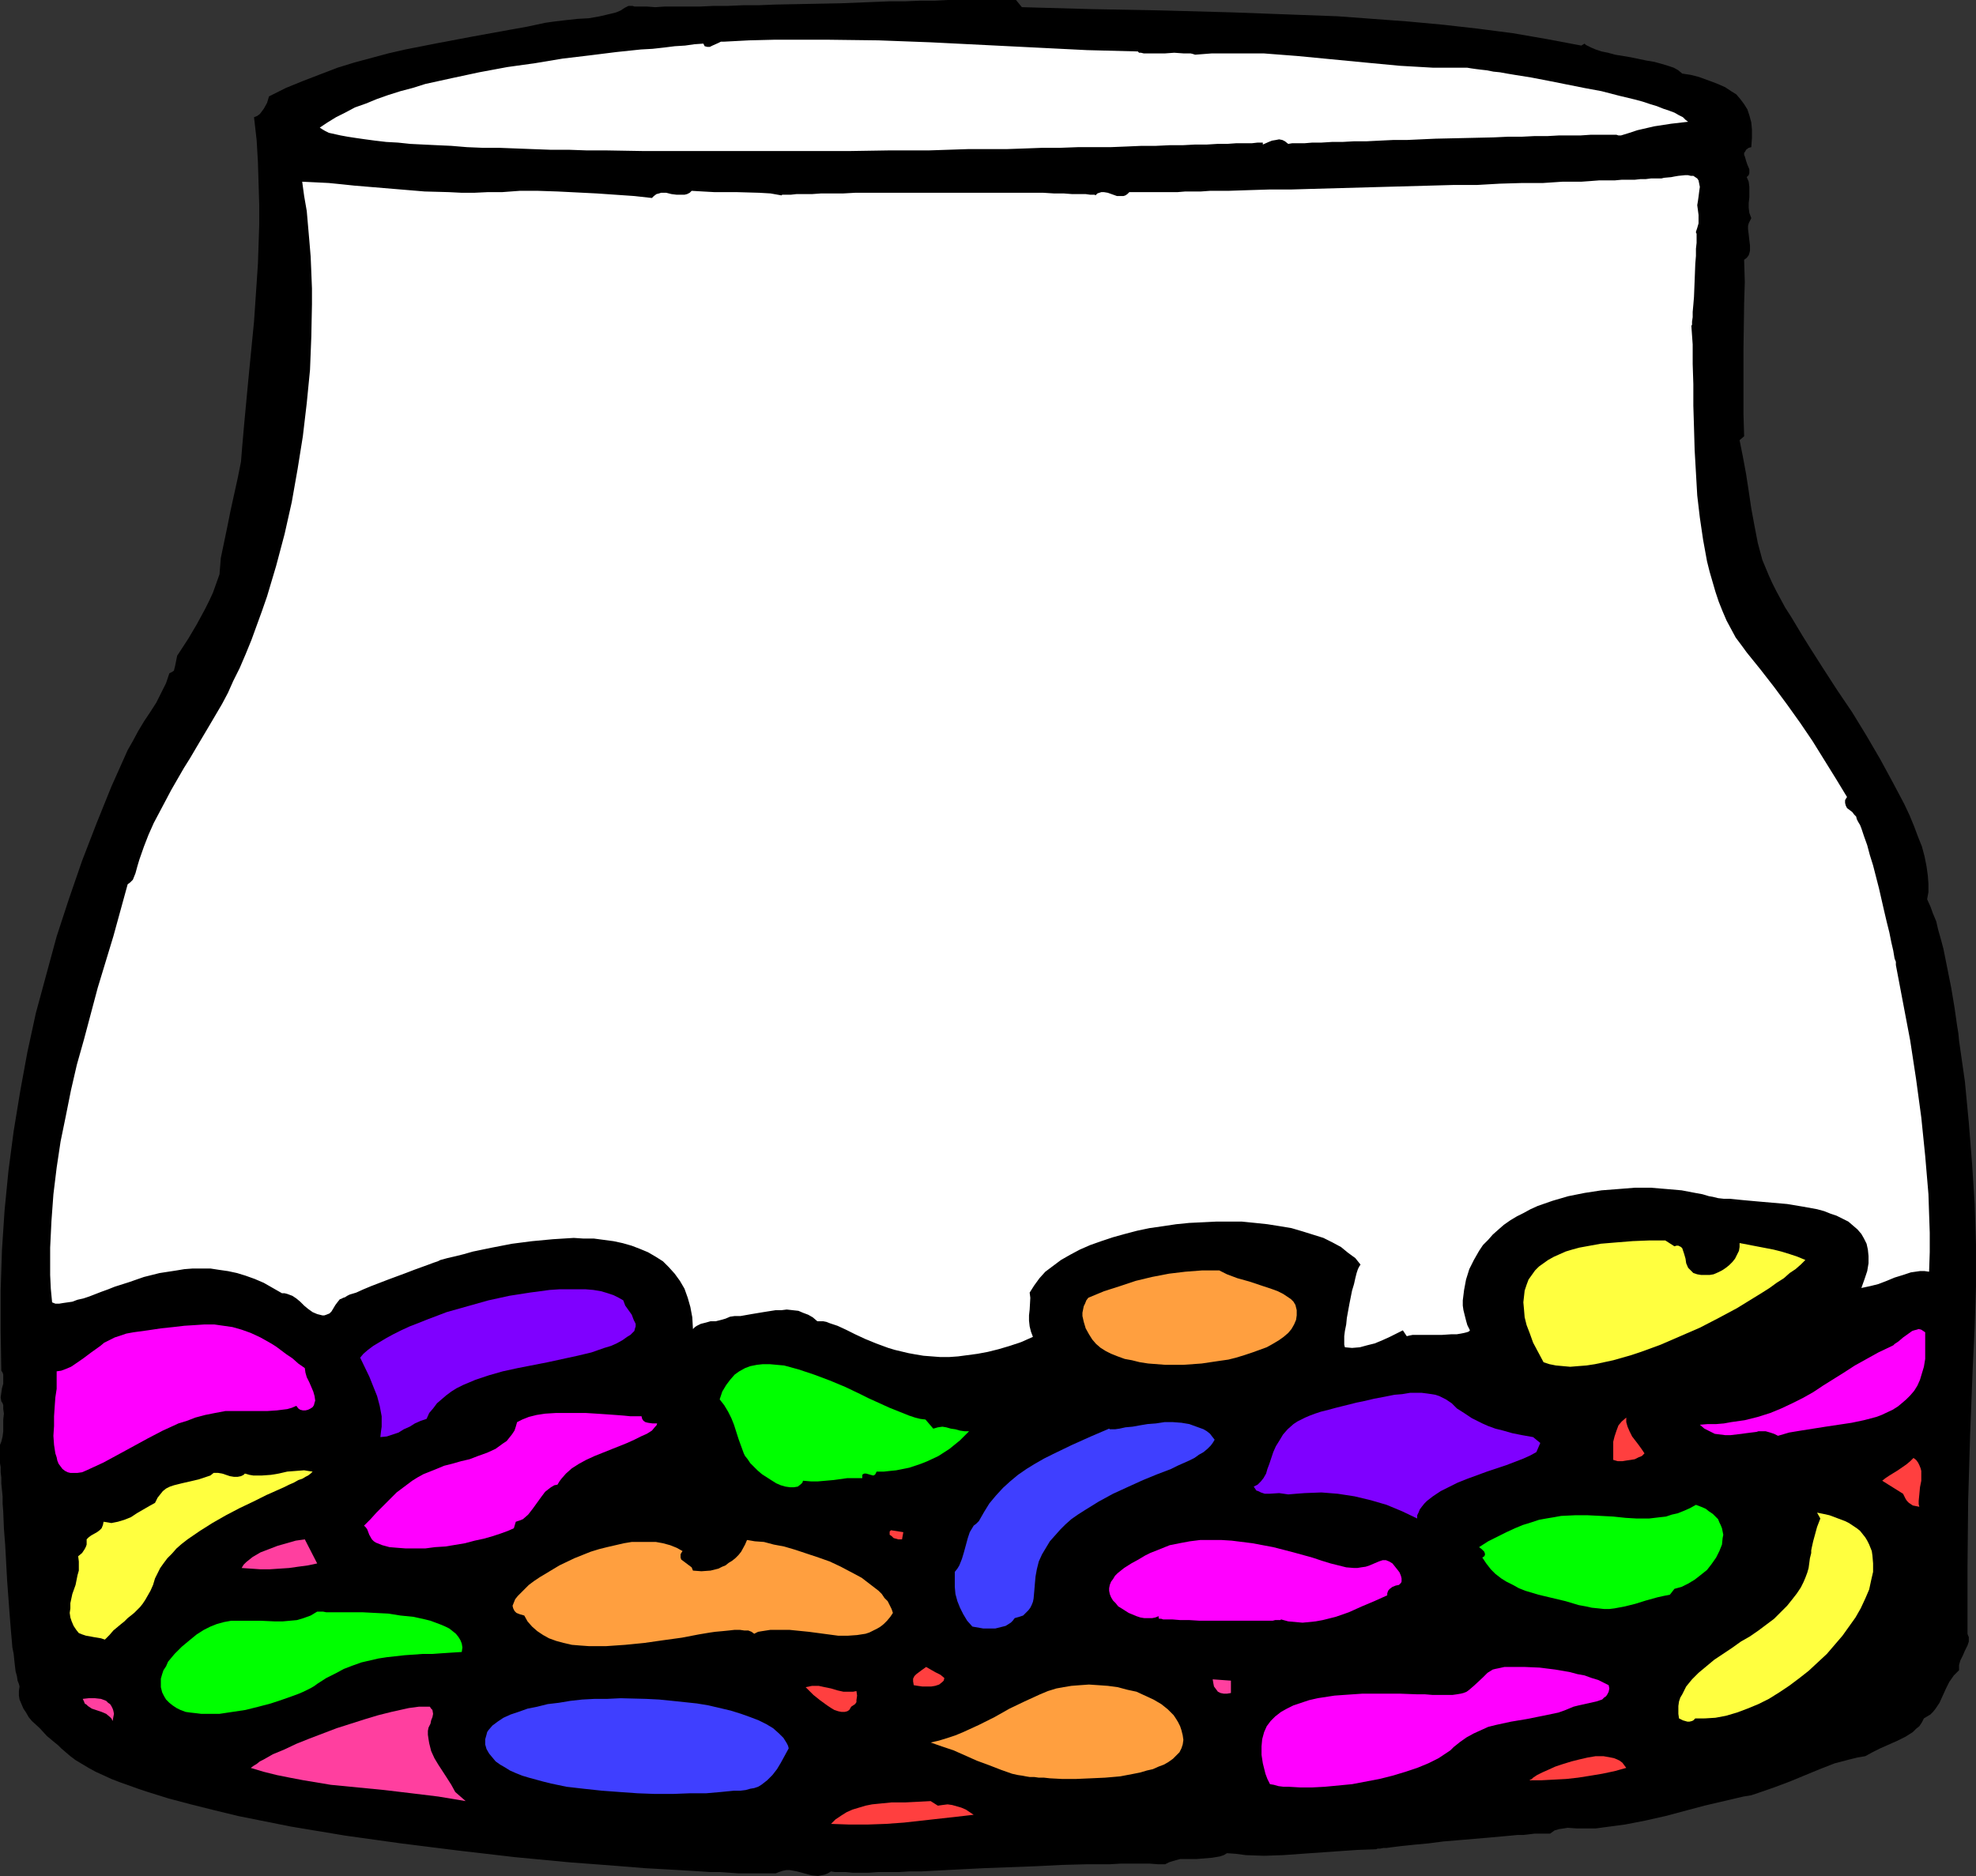 <?xml version="1.0" encoding="UTF-8" standalone="no"?>
<svg
   version="1.0"
   width="129.724mm"
   height="123.185mm"
   id="svg32"
   sodipodi:docname="Candy Jar 3.wmf"
   xmlns:inkscape="http://www.inkscape.org/namespaces/inkscape"
   xmlns:sodipodi="http://sodipodi.sourceforge.net/DTD/sodipodi-0.dtd"
   xmlns="http://www.w3.org/2000/svg"
   xmlns:svg="http://www.w3.org/2000/svg">
  <rect width="100%" height="100%" fill="#333333" stroke="none"/>
  <sodipodi:namedview
     id="namedview32"
     pagecolor="#ffffff"
     bordercolor="#000000"
     borderopacity="0.25"
     inkscape:showpageshadow="2"
     inkscape:pageopacity="0.0"
     inkscape:pagecheckerboard="0"
     inkscape:deskcolor="#d1d1d1"
     inkscape:document-units="mm" />
  <defs
     id="defs1">
    <pattern
       id="WMFhbasepattern"
       patternUnits="userSpaceOnUse"
       width="6"
       height="6"
       x="0"
       y="0" />
  </defs>
  <path
     style="fill:#000000;fill-opacity:1;fill-rule:evenodd;stroke:none"
     d="m 253.55,1.778 17.291,0.485 17.291,0.323 17.614,0.485 17.453,0.646 8.726,0.323 8.726,0.646 8.726,0.646 8.726,0.808 8.565,0.97 8.726,1.131 8.403,1.454 8.565,1.616 0.808,-0.485 0.323,0.323 0.323,0.162 0.97,0.485 1.131,0.485 1.454,0.485 1.616,0.323 1.778,0.485 3.878,0.646 3.878,0.808 1.939,0.323 1.778,0.485 1.616,0.485 1.454,0.485 1.131,0.646 0.97,0.808 2.101,0.323 1.939,0.485 1.778,0.646 1.778,0.646 1.616,0.646 1.454,0.646 1.454,0.97 1.293,0.808 0.97,1.131 0.97,1.293 0.808,1.293 0.485,1.454 0.485,1.778 0.162,1.778 v 2.101 l -0.162,2.262 -0.646,0.162 -0.646,0.485 -0.162,0.323 -0.323,0.485 v 0.485 l 0.162,0.323 0.323,1.131 0.162,0.485 0.162,0.485 0.485,1.131 v 0.485 0.485 l -0.162,0.485 -0.485,0.485 0.485,1.131 0.162,1.293 v 1.293 1.293 l -0.162,1.454 v 1.131 l 0.162,1.293 0.485,1.293 -0.323,0.646 -0.323,0.646 -0.162,0.646 v 0.808 l 0.162,1.293 0.162,1.454 0.162,1.293 v 1.293 l -0.162,0.646 -0.162,0.485 -0.485,0.646 -0.646,0.485 0.162,5.495 -0.162,5.333 -0.162,11.151 v 10.827 5.495 l 0.162,5.495 -1.131,0.97 0.808,4.04 0.808,4.363 0.646,4.202 0.646,4.363 0.808,4.363 0.808,4.202 1.131,4.202 0.808,1.939 0.808,1.939 0.808,1.778 0.97,1.939 1.131,2.101 1.131,2.101 1.454,2.262 1.454,2.424 1.454,2.424 1.616,2.586 3.394,5.333 3.555,5.495 3.717,5.495 3.555,5.818 3.394,5.818 3.07,5.656 1.454,2.747 1.454,2.747 1.293,2.747 1.131,2.747 0.97,2.586 0.97,2.424 0.646,2.424 0.485,2.424 0.323,2.262 0.162,2.101 v 2.101 l -0.323,1.778 0.808,1.778 0.646,1.778 0.808,1.939 0.485,2.101 0.646,2.262 0.646,2.424 0.97,4.848 0.97,4.848 0.808,4.848 0.323,2.262 0.323,2.262 0.323,1.939 0.162,1.778 1.454,10.181 0.97,10.181 0.808,10.181 0.646,10.019 0.323,10.181 v 10.181 l -0.323,10.181 -0.485,10.181 -0.323,8.403 -0.323,8.242 -0.485,16.322 -0.162,16.322 v 8.242 8.403 l 0.162,0.485 0.162,0.323 v 0.646 0.485 l -0.323,0.97 -0.646,1.293 -0.485,1.131 -0.646,1.293 -0.323,1.131 v 0.646 0.646 l -0.646,0.646 -0.646,0.646 -1.131,1.616 -0.808,1.616 -0.808,1.778 -0.808,1.778 -0.97,1.454 -0.646,0.808 -0.646,0.646 -0.808,0.485 -0.808,0.485 -0.485,0.97 -0.646,0.97 -0.808,0.646 -0.808,0.808 -1.778,1.131 -1.939,0.97 -4.363,1.939 -1.939,0.97 -1.778,0.97 -1.939,0.323 -1.939,0.485 -3.717,0.97 -3.717,1.454 -7.434,3.07 -3.878,1.454 -3.717,1.293 -1.939,0.646 -1.939,0.323 -4.848,1.131 -4.848,1.131 -9.696,2.586 -5.01,1.131 -5.01,0.97 -4.848,0.646 -2.424,0.323 h -2.424 -2.262 l -2.262,-0.162 -0.97,0.162 -1.131,0.162 -1.131,0.323 -1.131,0.808 h -0.97 -0.808 -0.97 -1.131 l -1.293,0.162 -1.454,0.162 h -1.454 l -1.616,0.162 -1.778,0.162 -3.555,0.323 -7.595,0.646 -3.878,0.323 -3.717,0.485 -3.555,0.323 -1.454,0.162 -1.616,0.162 -1.293,0.162 -1.293,0.162 -1.131,0.162 h -0.808 l -0.808,0.162 h -0.646 l -0.323,0.162 h -0.162 l -4.525,0.162 -4.686,0.323 -9.211,0.646 -4.525,0.323 -4.686,0.162 -4.525,-0.162 -2.424,-0.323 -2.262,-0.162 -0.808,0.485 -0.97,0.323 -1.939,0.323 -1.939,0.162 -1.939,0.162 h -1.939 -2.101 l -1.778,0.485 -0.97,0.323 -0.97,0.485 h -1.778 l -2.101,-0.162 h -7.11 l -2.747,0.162 h -2.747 -2.909 l -6.141,0.162 -6.464,0.323 -12.928,0.485 -6.464,0.323 -6.141,0.323 -3.07,0.162 h -2.909 l -2.586,0.162 h -2.747 -2.424 l -2.262,0.162 h -4.04 l -1.616,-0.162 h -1.454 -1.293 l -0.97,-0.162 -0.808,0.485 -0.808,0.323 -0.808,0.162 -0.808,0.162 -1.616,-0.162 -3.555,-0.97 -1.778,-0.323 h -0.97 l -0.808,0.162 -0.97,0.323 -0.808,0.323 h -3.232 -1.939 -1.939 -2.101 l -2.262,-0.162 -2.262,-0.162 h -2.424 l -2.424,-0.162 -2.586,-0.162 -5.494,-0.323 -5.818,-0.323 -5.979,-0.485 -6.302,-0.485 -6.464,-0.485 -6.787,-0.646 -6.787,-0.646 -6.949,-0.808 -6.949,-0.808 -14.221,-1.778 -6.949,-0.97 -6.949,-0.97 -6.787,-1.131 -6.787,-1.131 -6.464,-1.293 -6.464,-1.293 -5.979,-1.454 -5.818,-1.454 -5.494,-1.454 -5.171,-1.616 -2.424,-0.808 -2.262,-0.808 -2.262,-0.808 -2.101,-0.808 -2.101,-0.97 -1.778,-0.808 -1.778,-0.97 -1.616,-0.97 -1.616,-0.97 -1.293,-0.97 -1.131,-0.97 -1.131,-0.97 -0.808,-0.808 -0.808,-0.646 -1.939,-1.616 L 9.858,428.897 7.918,427.119 7.11,426.15 6.464,425.018 5.818,424.049 5.333,422.918 4.848,421.786 4.686,420.817 v -1.131 L 4.848,418.554 4.686,417.908 4.363,417.1 4.202,415.969 3.878,414.837 3.717,413.545 3.555,412.09 3.394,410.474 3.07,408.858 2.909,406.919 2.747,405.141 2.424,401.101 l -0.323,-4.363 -0.323,-4.363 -0.485,-8.888 -0.323,-4.202 -0.162,-4.04 -0.162,-2.101 v -1.778 l -0.162,-1.616 -0.162,-1.616 v -1.454 L 0.162,365.387 V 364.094 L 0,363.124 v -4.525 l 0.323,-0.808 0.323,-1.293 0.162,-1.293 v -1.454 -1.454 l 0.162,-1.454 -0.162,-1.131 v -0.97 l -0.162,-0.485 -0.323,-0.485 -0.162,-0.97 0.162,-1.131 0.162,-1.131 0.323,-1.131 v -1.131 -1.131 L 0.646,340.661 0.323,340.176 0.162,330.157 v -9.858 l 0.323,-10.019 0.646,-9.858 0.97,-9.858 1.293,-9.858 1.616,-9.858 1.778,-9.696 2.101,-9.696 2.586,-9.535 2.586,-9.535 3.07,-9.373 3.232,-9.373 3.555,-9.211 3.717,-9.211 4.04,-9.05 1.293,-2.262 1.293,-2.424 1.454,-2.424 1.616,-2.424 1.454,-2.262 1.293,-2.586 1.131,-2.262 0.808,-2.424 0.323,-0.162 0.323,-0.162 0.485,-0.323 0.162,-0.646 0.162,-0.646 0.162,-0.808 0.162,-0.808 0.162,-0.808 0.323,-0.485 2.424,-3.717 2.101,-3.555 2.101,-3.878 0.97,-1.939 0.97,-2.101 1.616,-4.525 0.323,-4.04 0.808,-3.878 0.808,-3.878 0.808,-4.04 1.778,-8.08 0.808,-4.04 0.323,-4.04 0.485,-5.495 0.485,-5.171 0.485,-5.171 0.485,-5.01 0.97,-9.858 0.646,-9.535 0.323,-4.848 0.162,-4.848 0.162,-4.848 v -5.01 l -0.162,-5.171 -0.162,-5.333 -0.323,-5.495 -0.646,-5.656 0.808,-0.323 0.646,-0.485 0.485,-0.646 0.485,-0.646 0.808,-1.454 0.485,-1.616 4.202,-2.101 4.363,-1.778 4.202,-1.616 4.202,-1.616 4.202,-1.293 4.202,-1.131 4.202,-1.131 4.202,-0.97 8.242,-1.616 8.565,-1.616 8.888,-1.616 4.525,-0.808 4.525,-0.97 1.131,-0.162 1.131,-0.162 2.747,-0.323 2.909,-0.323 2.909,-0.162 2.747,-0.485 2.747,-0.646 1.293,-0.323 1.131,-0.485 0.97,-0.646 0.97,-0.485 h 0.323 0.323 0.323 l 0.485,0.162 h 0.808 0.646 1.616 l 2.101,0.162 2.424,-0.162 h 2.586 2.909 3.232 l 3.394,-0.162 h 3.555 l 3.717,-0.162 h 3.878 l 3.878,-0.162 8.242,-0.162 8.242,-0.162 8.08,-0.323 4.04,-0.162 h 3.717 l 3.878,-0.162 h 3.555 L 235.289,0 h 3.232 3.07 9.05 0.808 0.646 z"
     id="path1" />
  <path
     style="fill:#ffffff;fill-opacity:1;fill-rule:evenodd;stroke:none"
     d="m 282.315,12.767 0.323,0.323 h 0.485 l 0.646,0.162 h 5.333 l 2.262,-0.162 2.262,0.162 h 0.97 0.808 l 0.646,0.162 0.485,0.162 4.202,-0.323 h 4.202 4.363 4.202 l 8.403,0.646 8.403,0.808 8.403,0.808 8.565,0.808 8.403,0.485 h 4.202 4.202 l 0.97,0.162 1.131,0.162 1.293,0.162 1.454,0.162 1.616,0.323 1.616,0.162 1.778,0.323 1.939,0.323 4.04,0.646 4.202,0.808 8.888,1.778 4.363,0.808 4.363,1.131 4.04,0.97 1.778,0.485 1.939,0.646 1.616,0.485 1.616,0.646 1.454,0.485 1.293,0.485 1.131,0.646 0.97,0.485 0.646,0.646 0.646,0.485 -4.202,0.485 -4.202,0.646 -4.202,0.97 -1.939,0.646 -2.101,0.646 h -0.162 -0.485 l -0.485,-0.162 h -6.464 l -2.424,0.162 h -2.586 -2.747 l -2.909,0.162 h -3.232 l -3.232,0.162 h -3.394 l -3.555,0.162 -7.11,0.162 -7.272,0.162 -7.11,0.323 h -3.394 l -3.394,0.162 -3.232,0.162 h -3.07 l -2.909,0.162 h -2.586 l -2.586,0.162 h -2.262 l -1.939,0.162 h -1.616 -1.454 l -0.97,0.162 -0.808,-0.646 -0.646,-0.323 -0.808,-0.162 -0.808,0.162 -0.97,0.162 -0.808,0.323 -1.454,0.646 v -0.485 h -1.293 l -1.454,0.162 h -1.778 -2.101 l -2.262,0.162 h -2.424 l -2.586,0.162 h -2.909 l -3.07,0.162 h -3.232 l -3.394,0.162 h -3.555 l -3.717,0.162 -4.04,0.162 h -3.878 -4.202 l -4.363,0.162 h -4.363 l -4.363,0.162 -4.686,0.162 h -9.534 l -9.696,0.323 h -9.858 l -10.181,0.162 h -20.362 -20.2 -9.858 l -9.534,-0.162 h -4.848 l -4.525,-0.162 h -4.525 l -4.363,-0.162 -4.202,-0.162 -4.202,-0.162 h -4.04 l -3.878,-0.162 -3.878,-0.323 -3.555,-0.162 -3.394,-0.162 -3.232,-0.162 -3.07,-0.323 -2.909,-0.162 -2.747,-0.323 -2.424,-0.323 -2.262,-0.323 -2.101,-0.323 -1.778,-0.323 -1.454,-0.323 -1.454,-0.323 -0.97,-0.485 -0.808,-0.485 -0.485,-0.323 1.939,-1.293 2.101,-1.293 2.262,-1.131 2.424,-1.293 2.747,-0.97 2.747,-1.131 2.747,-0.97 3.07,-0.97 3.07,-0.808 3.07,-0.97 6.626,-1.454 6.787,-1.454 6.949,-1.293 6.949,-0.97 6.787,-1.131 6.787,-0.808 6.464,-0.808 3.07,-0.323 3.07,-0.323 2.909,-0.162 2.909,-0.323 2.586,-0.323 2.586,-0.162 2.262,-0.323 2.262,-0.162 0.162,0.323 0.162,0.323 0.646,0.162 h 0.646 l 0.646,-0.323 1.454,-0.646 0.646,-0.323 h 0.808 l 6.141,-0.323 6.464,-0.162 h 6.302 6.464 l 12.928,0.162 12.928,0.485 25.856,1.293 12.928,0.646 z"
     id="path2" />
  <path
     style="fill:#ffffff;fill-opacity:1;fill-rule:evenodd;stroke:none"
     d="m 420.806,57.531 v 0.162 l 0.162,0.323 v 2.262 l -0.162,1.454 v 1.778 l -0.162,1.939 -0.162,4.202 -0.162,4.04 -0.162,1.939 -0.162,1.778 v 1.293 l -0.162,1.131 v 0.485 0.323 l -0.162,0.162 v 0.162 l 0.162,2.262 0.162,2.262 v 4.848 l 0.162,5.01 v 5.333 l 0.162,5.333 0.162,5.656 0.323,5.656 0.323,5.656 0.646,5.495 0.808,5.495 0.97,5.333 0.646,2.586 1.454,5.01 0.808,2.424 0.97,2.424 0.97,2.262 1.131,2.101 1.131,2.101 1.454,1.939 1.293,1.778 3.394,4.202 3.394,4.363 3.232,4.363 3.232,4.525 3.07,4.525 2.909,4.687 2.909,4.687 2.747,4.525 -0.323,0.485 -0.162,0.323 v 0.646 l 0.162,0.646 0.323,0.646 0.646,0.485 0.646,0.485 0.485,0.646 0.485,0.485 0.162,0.646 0.323,0.646 0.485,0.808 0.323,0.808 0.646,1.939 0.808,2.262 0.646,2.424 0.808,2.586 1.454,5.656 1.293,5.656 0.646,2.747 0.646,2.586 0.485,2.424 0.485,2.101 0.323,1.939 0.323,0.808 v 0.808 l 1.778,9.373 1.778,9.373 1.454,9.535 1.293,9.535 0.97,9.535 0.808,9.535 0.162,4.848 0.162,4.687 v 4.848 l -0.162,4.848 -1.131,-0.162 h -1.131 l -1.131,0.162 -1.131,0.162 -1.939,0.646 -2.101,0.646 -1.939,0.808 -2.101,0.808 -1.939,0.485 -2.262,0.485 0.808,-2.262 0.646,-1.939 0.323,-1.939 v -1.778 l -0.162,-1.616 -0.323,-1.454 -0.646,-1.293 -0.646,-1.131 -0.97,-1.131 -1.131,-0.97 -1.131,-0.97 -1.293,-0.646 -1.616,-0.808 -1.454,-0.485 -1.616,-0.646 -1.778,-0.485 -3.555,-0.646 -3.878,-0.646 -3.717,-0.323 -3.717,-0.323 -3.555,-0.323 -3.232,-0.323 h -1.454 l -1.454,-0.162 -1.293,-0.323 -0.97,-0.162 -1.616,-0.485 -1.778,-0.323 -3.394,-0.646 -3.717,-0.323 -3.878,-0.323 h -4.04 l -4.04,0.323 -4.202,0.323 -4.202,0.646 -4.04,0.808 -3.878,1.131 -3.717,1.293 -1.778,0.808 -1.778,0.97 -1.616,0.808 -1.616,0.97 -1.616,1.131 -1.293,1.131 -1.454,1.293 -1.131,1.293 -1.293,1.293 -0.97,1.454 -1.293,2.262 -1.131,2.262 -0.808,2.586 -0.485,2.586 -0.323,2.586 v 1.293 l 0.162,1.131 0.323,1.293 0.323,1.293 0.323,1.131 0.646,1.293 -0.323,0.323 -0.485,0.162 -0.646,0.162 -0.808,0.162 -0.97,0.162 h -1.293 l -2.424,0.162 h -2.586 -2.586 -1.131 -0.97 l -0.808,0.162 -0.646,0.162 -0.97,-1.454 -3.232,1.616 -1.778,0.808 -1.939,0.808 -1.939,0.485 -1.778,0.485 -1.939,0.162 -1.778,-0.162 -0.162,-0.646 v -0.808 -1.293 l 0.162,-1.293 0.323,-1.616 0.162,-1.616 0.646,-3.555 0.646,-3.232 0.485,-1.616 0.323,-1.454 0.323,-1.293 0.323,-0.97 0.323,-0.646 0.323,-0.485 -1.293,-1.616 -1.778,-1.293 -1.778,-1.454 -2.101,-1.131 -2.262,-1.131 -2.586,-0.808 -2.586,-0.808 -2.747,-0.808 -2.909,-0.485 -3.07,-0.485 -3.07,-0.323 -3.232,-0.323 h -3.232 -3.232 l -3.232,0.162 -3.394,0.162 -3.232,0.323 -3.232,0.485 -3.394,0.485 -3.07,0.646 -3.07,0.808 -2.909,0.808 -2.909,0.97 -2.747,0.97 -2.586,1.131 -2.424,1.293 -2.262,1.293 -1.939,1.454 -1.939,1.454 -1.454,1.616 -1.293,1.778 -1.131,1.778 0.162,1.293 -0.162,2.909 -0.162,1.454 v 1.293 l 0.162,1.454 0.323,1.293 0.485,1.293 -2.909,1.293 -2.909,0.97 -2.747,0.808 -2.586,0.646 -2.586,0.485 -2.424,0.323 -2.424,0.323 -2.262,0.162 h -2.101 l -2.101,-0.162 -2.101,-0.162 -1.939,-0.323 -1.778,-0.323 -3.394,-0.808 -1.616,-0.485 -3.07,-1.131 -2.747,-1.131 -2.424,-1.131 -2.262,-1.131 -2.101,-0.97 -1.939,-0.646 -0.808,-0.323 -0.808,-0.162 h -0.808 -0.646 l -1.131,-0.97 -1.131,-0.646 -1.293,-0.485 -1.131,-0.485 -1.454,-0.162 -1.454,-0.162 -1.293,0.162 h -1.454 l -3.07,0.485 -2.909,0.485 -2.747,0.485 h -1.454 l -1.131,0.162 -1.131,0.485 -1.131,0.323 -1.293,0.323 h -1.293 l -1.131,0.323 -1.293,0.323 -0.97,0.485 -0.485,0.323 -0.485,0.485 -0.162,-2.909 -0.485,-2.586 -0.646,-2.262 -0.808,-2.262 -1.131,-1.939 -1.293,-1.778 -1.454,-1.616 -1.454,-1.454 -1.778,-1.131 -1.939,-1.131 -1.939,-0.808 -2.101,-0.808 -2.262,-0.646 -2.262,-0.485 -2.424,-0.323 -2.424,-0.323 h -2.586 l -2.424,-0.162 -5.171,0.323 -5.171,0.485 -5.01,0.646 -5.01,0.97 -4.686,0.97 -2.262,0.646 -1.939,0.485 -2.101,0.485 -1.778,0.485 -0.323,0.162 -0.323,0.162 -0.485,0.162 -0.485,0.162 -1.293,0.485 -1.778,0.646 -1.778,0.646 -2.101,0.808 -4.363,1.616 -4.202,1.616 -1.939,0.808 -1.778,0.808 -1.616,0.485 -0.646,0.323 -0.485,0.323 -0.485,0.162 -0.323,0.162 -0.323,0.162 h -0.162 l -0.646,0.808 -0.485,0.646 -0.97,1.616 -0.485,0.485 -0.808,0.323 -0.485,0.162 H 79.992 l -0.646,-0.162 -0.646,-0.162 -1.131,-0.485 -1.131,-0.808 -0.97,-0.808 -0.97,-0.97 -0.97,-0.808 -0.97,-0.646 -1.293,-0.485 -0.646,-0.162 h -0.646 l -2.262,-1.293 -2.262,-1.293 -2.262,-0.97 -2.262,-0.808 -2.101,-0.646 -2.262,-0.485 -2.262,-0.323 -2.101,-0.323 h -2.101 -2.262 l -2.101,0.162 -1.939,0.323 -4.202,0.646 -3.878,0.97 -3.717,1.293 -3.555,1.131 -1.616,0.646 -1.778,0.646 -2.909,1.131 -1.454,0.485 -1.454,0.323 -1.293,0.485 -1.131,0.162 -1.131,0.162 -0.97,0.162 h -0.97 l -0.808,-0.323 -0.323,-3.394 -0.162,-3.394 v -6.787 l 0.323,-6.626 0.485,-6.626 0.808,-6.626 0.97,-6.464 1.293,-6.303 1.293,-6.464 1.454,-6.303 1.778,-6.303 3.394,-12.767 3.878,-12.767 3.555,-12.928 0.646,-0.485 0.646,-0.646 0.323,-0.808 0.323,-0.808 0.485,-1.778 0.485,-1.616 1.131,-3.232 1.131,-2.909 1.293,-2.909 1.454,-2.747 2.909,-5.495 3.07,-5.333 1.616,-2.586 1.616,-2.747 3.07,-5.171 3.232,-5.495 1.454,-2.747 1.293,-2.909 1.616,-3.232 1.454,-3.394 1.454,-3.555 1.293,-3.555 1.293,-3.555 1.293,-3.717 2.262,-7.595 2.101,-7.919 1.778,-7.919 1.454,-8.242 1.293,-8.08 0.97,-8.242 0.808,-8.242 0.323,-8.242 0.162,-8.08 v -3.878 l -0.162,-4.04 -0.162,-3.878 -0.323,-3.878 -0.323,-3.717 -0.323,-3.717 -0.646,-3.717 -0.485,-3.555 3.394,0.162 3.232,0.162 3.232,0.323 3.07,0.323 5.818,0.485 5.818,0.485 5.818,0.485 5.979,0.162 3.232,0.162 h 3.07 l 3.394,-0.162 h 3.555 l 4.363,-0.323 h 4.525 l 4.848,0.162 9.696,0.485 4.686,0.323 4.686,0.323 4.363,0.485 0.485,-0.485 0.646,-0.485 0.646,-0.162 0.485,-0.162 h 1.293 l 1.293,0.323 1.293,0.162 h 1.293 0.646 l 0.646,-0.162 0.646,-0.323 0.485,-0.485 2.747,0.162 2.909,0.162 h 5.494 l 5.656,0.162 2.747,0.162 2.747,0.485 0.162,-0.162 h 0.162 0.323 0.485 1.131 l 1.454,-0.162 h 1.778 2.101 l 2.262,-0.162 h 2.747 2.747 l 2.909,-0.162 h 3.232 3.232 6.949 14.059 6.949 6.464 2.909 2.909 l 2.586,0.162 h 2.424 l 2.101,0.162 h 1.778 1.616 l 1.131,0.162 h 0.485 0.323 0.323 l 0.162,0.162 0.485,-0.485 0.485,-0.162 0.485,-0.162 h 0.646 l 0.97,0.162 2.262,0.808 h 1.131 0.485 l 0.485,-0.162 0.485,-0.323 0.485,-0.485 h 0.323 0.162 8.242 1.616 1.616 l 1.939,-0.162 h 1.939 1.939 l 2.262,-0.162 h 4.525 l 4.848,-0.162 5.171,-0.162 h 5.333 l 5.494,-0.162 5.818,-0.162 11.635,-0.323 11.797,-0.323 5.818,-0.162 h 5.818 l 5.656,-0.323 5.494,-0.162 h 5.171 l 4.848,-0.323 h 4.686 l 2.262,-0.162 2.101,-0.162 h 1.939 1.939 l 1.778,-0.162 h 1.616 1.616 l 1.454,-0.162 h 1.293 l 1.293,-0.162 h 0.97 0.97 0.646 l 0.646,-0.162 1.778,-0.162 0.808,-0.162 0.97,-0.162 1.616,-0.162 h 0.808 l 0.646,0.162 h 0.646 l 0.485,0.323 0.485,0.323 0.323,0.485 0.162,0.808 0.162,0.808 -0.162,1.131 -0.162,1.293 -0.162,1.131 -0.162,0.97 0.323,2.424 v 1.131 0.97 l -0.323,1.131 z"
     id="path3" />
  <path
     style="fill:#ffff3f;fill-opacity:1;fill-rule:evenodd;stroke:none"
     d="m 415.473,309.31 0.485,-0.162 h 0.485 l 0.323,0.162 0.323,0.162 0.323,0.323 0.162,0.485 0.323,0.97 0.323,1.131 0.162,1.131 0.485,1.131 0.323,0.323 0.323,0.323 0.646,0.646 0.97,0.323 0.97,0.162 h 1.131 0.97 l 0.97,-0.162 1.131,-0.485 0.97,-0.485 0.97,-0.646 0.808,-0.646 0.808,-0.808 0.646,-0.808 0.485,-0.97 0.485,-0.97 0.162,-0.97 v -0.97 l 4.202,0.808 4.202,0.808 1.939,0.485 2.101,0.646 1.939,0.646 1.939,0.808 -1.131,1.131 -1.293,1.131 -1.454,0.97 -1.454,1.293 -1.778,1.131 -1.778,1.293 -1.778,1.131 -2.101,1.293 -4.202,2.586 -4.525,2.424 -4.686,2.424 -4.848,2.101 -4.848,2.101 -4.848,1.778 -2.424,0.808 -2.262,0.646 -2.262,0.646 -2.262,0.485 -2.262,0.485 -2.101,0.323 -2.101,0.162 -1.939,0.162 -1.778,-0.162 -1.778,-0.162 -1.616,-0.323 -1.454,-0.485 -1.293,-2.424 -1.293,-2.424 -0.808,-2.262 -0.808,-2.101 -0.485,-1.939 -0.162,-1.939 -0.162,-1.778 0.162,-1.454 0.162,-1.454 0.485,-1.454 0.485,-1.293 0.808,-1.131 0.808,-1.131 0.97,-0.97 1.131,-0.808 1.131,-0.808 1.454,-0.808 1.454,-0.646 1.454,-0.646 1.616,-0.485 1.778,-0.485 1.778,-0.323 3.555,-0.646 3.878,-0.323 4.04,-0.323 4.04,-0.162 h 4.04 z"
     id="path4" />
  <path
     style="fill:#ff9f3f;fill-opacity:1;fill-rule:evenodd;stroke:none"
     d="m 270.033,322.077 3.878,-1.616 4.04,-1.293 3.878,-1.293 4.04,-0.97 4.202,-0.808 4.04,-0.485 4.202,-0.323 h 4.202 l 0.97,0.485 0.97,0.485 1.293,0.485 1.293,0.485 2.909,0.808 1.454,0.485 1.454,0.485 2.909,0.97 1.293,0.485 1.293,0.646 0.97,0.646 0.97,0.646 0.646,0.646 0.485,0.808 0.323,1.293 v 1.293 l -0.162,1.131 -0.485,1.131 -0.646,1.131 -0.808,0.97 -1.131,0.97 -1.131,0.808 -1.616,0.97 -1.454,0.808 -1.778,0.646 -1.778,0.646 -1.939,0.646 -2.101,0.646 -1.939,0.485 -2.262,0.323 -4.363,0.646 -4.525,0.323 h -2.262 -2.262 l -2.101,-0.162 -2.101,-0.162 -2.101,-0.323 -1.939,-0.485 -1.778,-0.323 -1.778,-0.646 -1.616,-0.646 -1.293,-0.646 -1.293,-0.808 -1.131,-0.97 -0.97,-1.131 -0.808,-1.293 -0.808,-1.454 -0.485,-1.616 -0.323,-1.454 v -0.808 l 0.162,-0.808 0.162,-0.808 0.323,-0.646 0.323,-0.808 z"
     id="path5" />
  <path
     style="fill:#7f00ff;fill-opacity:1;fill-rule:evenodd;stroke:none"
     d="m 154.651,322.723 0.485,1.293 0.808,1.131 0.808,1.131 0.485,1.293 0.485,0.97 v 0.646 l -0.162,0.485 -0.162,0.646 -0.485,0.485 -0.485,0.485 -0.808,0.485 -1.131,0.808 -1.454,0.808 -1.454,0.646 -1.616,0.485 -3.232,1.131 -3.394,0.808 -3.717,0.808 -3.717,0.808 -7.434,1.454 -3.717,0.808 -3.394,0.97 -3.394,1.131 -3.07,1.293 -1.616,0.808 -1.293,0.808 -1.293,0.97 -1.131,0.97 -1.131,0.97 -0.97,1.293 -0.97,1.131 -0.646,1.454 -1.454,0.485 -1.454,0.646 -1.293,0.808 -1.454,0.646 -1.293,0.808 -1.454,0.485 -1.454,0.485 -1.616,0.162 0.162,-1.454 0.162,-1.131 v -1.293 -1.293 l -0.485,-2.586 -0.646,-2.424 -0.97,-2.424 -0.97,-2.424 -2.262,-4.687 0.808,-0.97 1.131,-0.97 1.293,-0.97 1.616,-0.97 1.616,-0.97 1.778,-0.97 1.939,-0.97 2.101,-0.97 2.101,-0.808 2.424,-0.97 4.686,-1.778 5.171,-1.454 5.171,-1.454 5.171,-1.131 5.171,-0.808 2.424,-0.323 2.424,-0.323 2.424,-0.162 h 2.262 2.262 1.939 l 1.939,0.162 1.939,0.323 1.616,0.485 1.454,0.485 1.293,0.646 z"
     id="path6" />
  <path
     style="fill:#ff00ff;fill-opacity:1;fill-rule:evenodd;stroke:none"
     d="m 75.629,339.53 0.162,1.131 0.323,1.131 0.646,1.293 0.485,1.131 0.485,1.131 0.323,1.131 0.162,1.131 -0.162,0.485 -0.162,0.646 -0.323,0.485 -0.485,0.323 -0.646,0.323 -0.646,0.162 h -0.646 l -0.646,-0.162 -0.485,-0.323 -0.485,-0.646 -1.131,0.485 -1.131,0.323 -2.586,0.323 -2.424,0.162 h -2.586 -2.586 -2.586 -2.586 l -2.586,0.485 -2.424,0.485 -2.424,0.646 -2.101,0.808 -2.101,0.646 -2.101,0.97 -1.778,0.808 -3.717,1.939 -3.555,1.939 -3.555,1.939 -3.878,2.101 -2.101,0.97 -2.101,0.97 -1.131,0.485 -1.131,0.162 h -0.97 -0.808 l -0.646,-0.162 -0.646,-0.323 -0.646,-0.485 -0.485,-0.646 -0.485,-0.646 -0.323,-0.808 -0.162,-0.808 -0.323,-0.97 -0.323,-2.101 -0.162,-2.262 0.162,-2.424 v -2.424 l 0.162,-2.424 0.162,-2.262 0.323,-2.101 v -1.778 -1.454 -0.485 -0.646 l 1.131,-0.162 1.293,-0.485 1.131,-0.485 0.97,-0.646 2.101,-1.454 1.939,-1.454 2.262,-1.616 0.97,-0.808 1.293,-0.646 1.293,-0.646 1.454,-0.485 1.454,-0.485 1.778,-0.323 3.555,-0.485 3.232,-0.485 3.07,-0.323 2.747,-0.323 2.586,-0.162 2.424,-0.162 h 2.424 l 2.262,0.323 2.262,0.323 2.262,0.646 2.262,0.808 2.424,1.131 2.586,1.454 1.293,0.808 1.293,0.97 1.293,0.97 1.454,0.97 1.454,1.293 z"
     id="path7" />
  <path
     style="fill:#ff00ff;fill-opacity:1;fill-rule:evenodd;stroke:none"
     d="m 441.168,356.337 -0.97,-0.485 -0.97,-0.323 -1.131,-0.323 h -1.131 -0.646 l -0.485,0.162 -1.293,0.162 -1.293,0.162 -1.131,0.162 -2.747,0.323 h -1.293 l -1.293,-0.162 -1.293,-0.162 -1.293,-0.646 -1.293,-0.646 -1.131,-0.97 1.939,-0.162 h 2.101 l 1.939,-0.162 1.778,-0.323 3.394,-0.485 3.232,-0.808 3.07,-0.97 2.747,-1.131 2.747,-1.293 2.586,-1.293 2.586,-1.454 2.424,-1.616 2.586,-1.616 2.586,-1.616 2.747,-1.778 2.909,-1.616 2.909,-1.616 3.394,-1.616 0.323,-0.162 0.323,-0.323 0.97,-0.646 1.131,-0.97 1.131,-0.808 1.131,-0.808 0.485,-0.162 0.646,-0.162 0.485,-0.162 0.646,0.162 0.485,0.323 0.485,0.323 v 2.424 2.262 1.939 l -0.323,1.939 -0.485,1.616 -0.485,1.616 -0.646,1.454 -0.808,1.293 -0.97,1.131 -0.97,0.97 -1.131,0.97 -0.97,0.808 -1.293,0.808 -2.747,1.293 -1.293,0.485 -3.07,0.808 -3.07,0.646 -6.464,0.97 -3.07,0.485 -3.07,0.485 -2.909,0.485 z"
     id="path8" />
  <path
     style="fill:#00ff00;fill-opacity:1;fill-rule:evenodd;stroke:none"
     d="m 229.633,352.297 1.939,2.262 1.131,-0.323 1.131,-0.162 0.97,0.162 1.131,0.323 1.131,0.162 1.131,0.323 1.131,0.162 h 1.131 l -2.262,2.262 -2.586,2.101 -2.747,1.778 -2.747,1.293 -1.616,0.646 -1.454,0.485 -1.454,0.485 -1.616,0.323 -1.616,0.323 -1.616,0.162 -1.454,0.162 h -1.778 l -0.162,0.323 -0.162,0.323 -0.162,0.162 -0.323,0.162 -0.646,-0.162 -1.131,-0.323 h -0.485 l -0.323,0.162 -0.162,0.162 v 0.323 0.485 h -1.939 -1.778 l -3.555,0.485 -3.717,0.323 h -1.778 l -1.939,-0.162 -0.162,0.485 -0.323,0.323 -0.808,0.646 -0.97,0.162 h -0.97 l -1.131,-0.162 -1.131,-0.323 -1.131,-0.485 -1.293,-0.808 -2.262,-1.454 -1.131,-0.97 -0.97,-0.97 -0.808,-0.808 -0.646,-0.97 -0.646,-0.808 -0.323,-0.646 -1.293,-3.555 -1.131,-3.555 -0.646,-1.616 -0.808,-1.616 -0.97,-1.616 -1.131,-1.454 0.646,-1.939 0.97,-1.616 0.97,-1.293 1.131,-1.293 1.131,-0.808 1.454,-0.808 1.293,-0.485 1.616,-0.323 1.454,-0.162 h 1.778 l 1.778,0.162 1.778,0.162 1.778,0.485 1.778,0.485 3.878,1.293 3.878,1.454 3.878,1.616 3.717,1.778 1.939,0.97 1.778,0.808 3.555,1.616 1.616,0.646 1.616,0.646 1.616,0.646 1.454,0.485 1.293,0.323 z"
     id="path9" />
  <path
     style="fill:#7f00ff;fill-opacity:1;fill-rule:evenodd;stroke:none"
     d="m 380.406,356.66 1.778,1.454 -0.97,2.262 -1.454,0.808 -1.778,0.808 -2.101,0.808 -2.101,0.808 -2.424,0.808 -2.424,0.808 -4.848,1.778 -2.424,0.97 -2.262,1.131 -1.939,0.97 -1.939,1.293 -1.454,1.131 -0.646,0.646 -0.646,0.808 -0.485,0.646 -0.323,0.808 -0.323,0.646 v 0.808 l -3.717,-1.778 -3.878,-1.616 -3.878,-1.131 -4.04,-0.97 -4.202,-0.646 -4.04,-0.323 -4.202,0.162 -2.101,0.162 -1.939,0.162 -1.131,-0.162 -1.131,-0.162 -2.424,0.162 h -1.131 l -0.97,-0.323 -0.646,-0.323 -0.485,-0.162 -0.323,-0.485 -0.323,-0.485 0.97,-0.485 0.808,-0.808 0.646,-0.808 0.646,-1.131 0.323,-1.131 0.485,-1.293 0.485,-1.454 0.485,-1.454 0.646,-1.454 0.808,-1.293 0.97,-1.616 1.131,-1.293 1.454,-1.293 0.97,-0.646 0.97,-0.485 0.97,-0.485 1.131,-0.485 1.293,-0.485 1.454,-0.485 1.939,-0.485 1.778,-0.485 1.939,-0.485 3.232,-0.808 1.616,-0.323 2.747,-0.646 2.586,-0.485 2.424,-0.485 1.939,-0.162 1.939,-0.323 h 1.454 1.454 l 1.293,0.162 1.131,0.162 0.97,0.162 0.97,0.323 1.616,0.808 1.454,0.97 1.293,1.293 1.778,1.131 0.97,0.646 0.97,0.646 1.293,0.646 1.293,0.646 1.454,0.646 1.778,0.646 1.939,0.485 2.262,0.646 2.424,0.485 z"
     id="path10" />
  <path
     style="fill:#ff00ff;fill-opacity:1;fill-rule:evenodd;stroke:none"
     d="m 159.176,351.489 0.162,0.646 0.323,0.485 0.485,0.323 0.646,0.162 1.131,0.162 h 1.131 l -0.162,0.485 -0.323,0.323 -0.808,0.97 -1.293,0.808 -1.454,0.646 -1.616,0.808 -1.778,0.808 -4.04,1.616 -4.04,1.616 -2.101,0.97 -1.778,0.97 -1.778,1.131 -1.454,1.293 -1.131,1.293 -0.485,0.646 -0.485,0.808 -0.808,0.162 -0.808,0.485 -0.646,0.485 -0.808,0.646 -0.97,1.293 -2.101,2.909 -1.131,1.454 -1.293,1.131 -0.808,0.323 -0.97,0.323 -0.485,1.616 -1.454,0.646 -1.778,0.646 -1.939,0.646 -2.262,0.646 -2.262,0.485 -2.424,0.646 -4.848,0.808 -2.586,0.162 -2.424,0.323 h -2.424 -2.424 l -2.101,-0.162 -1.939,-0.162 -1.778,-0.485 -1.616,-0.646 -0.485,-0.323 -0.485,-0.485 -0.646,-1.131 -0.485,-1.293 -0.323,-0.485 -0.485,-0.485 1.616,-1.616 1.454,-1.616 0.646,-0.646 0.646,-0.646 1.293,-1.293 1.293,-1.293 1.131,-1.131 2.586,-1.939 1.293,-0.97 1.293,-0.808 1.454,-0.808 1.616,-0.646 1.616,-0.646 1.939,-0.808 1.939,-0.485 2.262,-0.646 2.101,-0.485 2.101,-0.808 2.262,-0.808 2.101,-0.97 1.778,-1.293 0.97,-0.646 0.646,-0.808 0.646,-0.808 0.646,-0.97 0.323,-0.97 0.323,-1.131 0.646,-0.323 0.646,-0.323 0.808,-0.323 0.808,-0.323 1.939,-0.485 2.101,-0.323 2.586,-0.162 h 2.424 5.171 l 2.586,0.162 2.424,0.162 2.262,0.162 2.101,0.162 1.616,0.162 h 0.808 0.646 0.485 z"
     id="path11" />
  <path
     style="fill:#ff3f3f;fill-opacity:1;fill-rule:evenodd;stroke:none"
     d="m 408.04,360.7 -0.646,0.646 -0.808,0.323 -0.97,0.485 -0.97,0.162 -1.131,0.162 -0.97,0.162 h -1.131 l -1.131,-0.323 v -3.07 -1.454 l 0.323,-1.293 0.485,-1.454 0.485,-1.293 0.808,-0.97 1.131,-0.97 v 1.131 l 0.323,1.131 0.485,1.131 0.646,1.293 1.616,2.101 0.808,1.131 z"
     id="path12" />
  <path
     style="fill:#3f3fff;fill-opacity:1;fill-rule:evenodd;stroke:none"
     d="m 301.384,357.306 -0.485,0.808 -0.485,0.646 -0.808,0.808 -0.97,0.808 -1.131,0.646 -1.131,0.808 -1.293,0.646 -1.454,0.646 -1.454,0.646 -1.616,0.808 -3.394,1.293 -3.555,1.454 -3.555,1.616 -3.878,1.778 -3.555,1.939 -3.394,2.101 -1.778,1.131 -1.616,1.131 -1.454,1.293 -1.293,1.293 -1.293,1.454 -1.293,1.454 -0.97,1.616 -0.97,1.616 -0.808,1.778 -0.485,1.939 -0.323,1.778 -0.162,1.778 -0.162,1.939 -0.162,1.778 -0.162,0.808 -0.323,0.808 -0.323,0.646 -0.485,0.646 -0.646,0.646 -0.646,0.646 -0.97,0.323 -1.131,0.323 -0.485,0.646 -0.485,0.485 -1.293,0.808 -1.293,0.323 -1.293,0.323 h -1.454 -1.454 l -2.747,-0.485 -1.293,-1.454 -0.97,-1.616 -0.808,-1.616 -0.646,-1.616 -0.485,-1.778 -0.162,-1.778 v -1.939 -1.778 l 0.646,-0.808 0.485,-0.808 0.646,-1.616 0.485,-1.616 0.485,-1.778 0.485,-1.778 0.485,-1.454 0.485,-0.808 0.485,-0.808 0.646,-0.485 0.646,-0.646 1.293,-2.262 1.293,-2.101 1.616,-1.939 1.778,-1.939 1.778,-1.616 1.939,-1.616 2.101,-1.454 2.101,-1.293 2.262,-1.293 2.262,-1.131 4.686,-2.262 4.686,-2.101 4.525,-1.939 0.162,0.162 h 0.323 0.485 0.485 l 1.131,-0.162 1.454,-0.323 1.778,-0.162 1.778,-0.323 1.939,-0.323 2.101,-0.162 2.101,-0.323 h 2.101 l 2.101,0.162 1.939,0.323 1.778,0.646 1.778,0.646 0.808,0.485 0.808,0.646 0.485,0.646 z"
     id="path13" />
  <path
     style="fill:#ff3f3f;fill-opacity:1;fill-rule:evenodd;stroke:none"
     d="m 476.235,373.952 -0.808,-0.162 -0.808,-0.162 -0.485,-0.323 -0.485,-0.323 -0.485,-0.485 -0.323,-0.485 -0.323,-0.646 -0.323,-0.646 -5.171,-3.232 0.808,-0.646 0.97,-0.646 2.101,-1.293 2.101,-1.454 0.97,-0.808 0.808,-0.808 0.646,0.485 0.485,0.646 0.323,0.646 0.323,0.808 0.162,0.646 v 0.808 1.616 l -0.323,1.616 -0.162,1.778 -0.162,1.616 v 0.808 z"
     id="path14" />
  <path
     style="fill:#ffff3f;fill-opacity:1;fill-rule:evenodd;stroke:none"
     d="m 77.568,365.225 -0.162,0.162 -0.323,0.323 -0.646,0.485 -0.646,0.323 -0.808,0.485 -0.97,0.323 -1.131,0.646 -1.131,0.485 -1.293,0.646 -1.454,0.646 -2.909,1.293 -3.232,1.616 -3.394,1.616 -3.394,1.778 -3.394,1.939 -3.07,1.939 -3.07,2.101 -1.454,1.131 -1.293,1.131 -1.131,1.293 -1.131,1.131 -0.97,1.293 -0.808,1.131 -0.646,1.293 -0.646,1.293 -0.485,1.616 -0.646,1.454 -0.646,1.131 -0.646,1.131 -0.646,0.97 -0.646,0.808 -1.454,1.454 -1.616,1.293 -0.808,0.808 -0.808,0.646 -0.97,0.808 -0.97,0.808 -0.97,1.131 -1.131,1.131 -0.97,-0.323 -0.97,-0.162 -0.97,-0.162 -0.808,-0.162 -0.97,-0.162 -0.97,-0.323 -0.808,-0.323 -0.646,-0.808 -0.646,-0.97 -0.485,-1.131 -0.323,-0.97 -0.162,-1.131 0.162,-1.131 v -1.293 l 0.485,-2.262 0.808,-2.262 0.485,-2.424 0.323,-1.131 v -1.293 -0.97 l -0.162,-1.293 0.97,-0.808 0.646,-0.97 0.323,-0.646 0.162,-0.485 v -0.646 -0.646 l 0.485,-0.485 0.646,-0.485 1.454,-0.808 0.646,-0.485 0.485,-0.485 0.323,-0.808 0.162,-0.808 0.97,0.162 0.97,0.162 0.808,-0.162 0.808,-0.162 1.616,-0.485 1.616,-0.646 1.454,-0.97 3.07,-1.778 1.454,-0.808 0.646,-1.293 0.646,-0.808 0.646,-0.808 0.808,-0.646 0.97,-0.485 0.97,-0.323 1.939,-0.485 4.202,-0.97 1.939,-0.646 0.97,-0.323 0.808,-0.646 h 1.131 l 0.97,0.162 0.97,0.323 0.97,0.323 0.97,0.162 h 0.97 l 0.808,-0.162 0.646,-0.323 0.323,-0.323 1.131,0.323 0.97,0.162 h 2.101 l 2.262,-0.162 1.939,-0.323 2.101,-0.485 2.101,-0.162 2.101,-0.162 0.97,0.162 z"
     id="path15" />
  <path
     style="fill:#00ff00;fill-opacity:1;fill-rule:evenodd;stroke:none"
     d="m 415.473,394.314 -1.131,1.454 -1.616,0.323 -1.454,0.323 -2.909,0.808 -2.586,0.808 -2.586,0.646 -2.586,0.485 -1.293,0.162 h -1.293 l -1.454,-0.162 -1.616,-0.162 -1.454,-0.323 -1.778,-0.323 -3.232,-0.97 -3.394,-0.808 -3.394,-0.808 -3.232,-0.97 -1.616,-0.646 -1.454,-0.808 -1.616,-0.808 -1.293,-0.808 -1.454,-1.131 -1.131,-1.131 -1.131,-1.454 -0.97,-1.454 0.485,-0.323 0.162,-0.323 v -0.323 l -0.162,-0.485 -0.646,-0.646 -0.646,-0.485 2.262,-1.454 2.262,-1.131 2.262,-1.131 2.101,-0.97 1.939,-0.808 2.101,-0.646 1.939,-0.646 1.778,-0.323 1.939,-0.323 1.778,-0.323 3.394,-0.162 h 3.232 l 3.232,0.162 3.07,0.162 3.07,0.323 2.747,0.162 h 3.07 l 2.747,-0.323 1.454,-0.162 1.454,-0.485 1.454,-0.323 1.616,-0.646 1.454,-0.646 1.454,-0.808 1.293,0.485 1.131,0.485 0.808,0.646 0.97,0.646 0.646,0.646 0.646,0.646 0.323,0.808 0.323,0.646 0.323,0.808 0.323,1.616 -0.162,0.808 -0.162,1.616 -0.646,1.616 -0.808,1.616 -1.131,1.616 -1.131,1.454 -1.616,1.293 -1.454,1.131 -1.616,0.97 -1.616,0.808 z"
     id="path16" />
  <path
     style="fill:#ffff3f;fill-opacity:1;fill-rule:evenodd;stroke:none"
     d="m 420.644,426.473 -0.485,0.485 -0.323,0.162 -0.646,0.162 h -0.485 l -1.131,-0.323 -0.97,-0.485 -0.162,-1.131 v -0.97 -0.97 l 0.162,-1.131 0.323,-0.97 0.485,-0.808 0.485,-0.97 0.485,-0.97 1.454,-1.778 1.616,-1.616 1.939,-1.616 1.939,-1.616 4.363,-2.909 2.262,-1.616 2.262,-1.293 2.101,-1.454 1.939,-1.454 1.939,-1.454 1.454,-1.454 0.97,-0.97 0.808,-0.808 1.293,-1.616 1.131,-1.454 0.97,-1.454 0.646,-1.293 0.485,-1.131 0.485,-1.293 0.323,-1.131 0.323,-2.424 0.323,-1.293 V 384.779 l 0.162,-0.808 0.323,-1.454 0.485,-1.778 0.485,-1.778 0.808,-2.101 -0.808,-1.454 1.616,0.323 1.454,0.323 1.293,0.485 1.293,0.485 1.293,0.485 0.97,0.485 0.97,0.646 0.97,0.646 0.808,0.646 0.646,0.808 0.646,0.808 0.485,0.808 0.485,0.97 0.323,0.808 0.323,0.808 0.162,1.131 0.162,1.939 v 2.101 l -0.485,2.101 -0.485,2.262 -0.97,2.262 -1.131,2.424 -1.293,2.262 -1.616,2.262 -1.616,2.262 -1.939,2.262 -1.939,2.262 -2.262,2.101 -2.262,2.101 -2.262,1.778 -2.586,1.939 -2.424,1.616 -2.586,1.616 -2.586,1.293 -2.747,1.131 -2.586,0.97 -2.747,0.808 -2.586,0.485 -2.586,0.162 z"
     id="path17" />
  <path
     style="fill:#ff3f3f;fill-opacity:1;fill-rule:evenodd;stroke:none"
     d="m 223.816,382.032 h -0.323 -0.646 l -1.131,-0.323 -0.485,-0.485 -0.485,-0.323 v -0.485 -0.323 l 0.323,-0.323 3.07,0.485 z"
     id="path18" />
  <path
     style="fill:#ff3f9f;fill-opacity:1;fill-rule:evenodd;stroke:none"
     d="m 78.699,388.011 -2.262,0.485 -2.424,0.323 -2.262,0.323 -2.424,0.162 -2.424,0.162 h -2.262 l -4.686,-0.323 0.485,-0.808 0.646,-0.646 0.808,-0.646 0.808,-0.646 1.939,-1.131 2.101,-0.808 2.101,-0.808 2.262,-0.646 2.262,-0.646 2.262,-0.323 z"
     id="path19" />
  <path
     style="fill:#ff00ff;fill-opacity:1;fill-rule:evenodd;stroke:none"
     d="m 344.208,395.93 -3.232,1.454 -3.07,1.293 -3.232,1.454 -3.232,1.131 -3.232,0.808 -1.778,0.323 -1.616,0.162 -1.616,0.162 -1.778,-0.162 -1.778,-0.162 -1.778,-0.485 -0.162,0.162 h -0.323 -0.323 -0.646 l -0.646,0.162 h -0.808 -1.939 -2.262 -2.424 -2.586 -2.747 -5.333 l -2.586,-0.162 h -2.262 l -1.939,-0.162 h -0.808 -0.808 -0.646 l -0.485,-0.162 h -0.485 l -0.162,-0.162 V 401.101 l -0.808,0.323 -0.808,0.162 h -0.97 -0.97 l -0.97,-0.162 -0.97,-0.323 -1.939,-0.808 -1.778,-1.131 -0.808,-0.485 -0.646,-0.808 -0.646,-0.646 -0.485,-0.808 -0.323,-0.808 -0.162,-0.808 v -0.646 l 0.162,-0.808 0.323,-0.808 0.485,-0.646 0.485,-0.808 0.646,-0.646 1.616,-1.293 1.778,-1.131 1.778,-0.97 1.616,-0.97 0.646,-0.323 0.646,-0.323 2.424,-0.97 2.424,-0.97 2.424,-0.485 2.586,-0.485 2.586,-0.323 h 2.586 2.586 l 2.586,0.162 2.586,0.323 2.586,0.323 5.171,0.97 5.01,1.293 4.686,1.293 2.424,0.808 2.101,0.646 1.939,0.485 1.939,0.485 1.939,0.162 h 0.808 l 0.97,-0.162 1.131,-0.162 0.97,-0.323 1.131,-0.485 1.131,-0.485 0.485,-0.162 0.485,-0.162 h 0.808 l 0.808,0.323 0.808,0.485 0.646,0.808 0.646,0.808 0.485,0.646 0.323,0.808 0.162,0.646 v 0.485 0.323 l -0.162,0.323 -0.485,0.485 -0.808,0.162 -0.808,0.323 -0.646,0.485 -0.323,0.323 -0.162,0.323 -0.162,0.485 z"
     id="path20" />
  <path
     style="fill:#ff9f3f;fill-opacity:1;fill-rule:evenodd;stroke:none"
     d="m 221.553,400.293 -0.646,0.97 -0.808,0.97 -0.808,0.808 -0.808,0.646 -0.808,0.485 -0.97,0.485 -0.97,0.485 -0.97,0.323 -2.101,0.323 -2.262,0.162 h -2.424 l -2.424,-0.323 -4.848,-0.646 -4.848,-0.485 h -2.424 -2.262 l -2.101,0.323 -0.97,0.162 -0.97,0.485 -0.646,-0.485 -0.808,-0.323 h -0.97 l -1.131,-0.162 h -1.293 l -1.454,0.162 -1.616,0.162 -1.778,0.162 -1.131,0.162 -0.97,0.162 -1.939,0.323 -4.202,0.808 -4.686,0.646 -4.525,0.646 -4.848,0.485 -4.686,0.323 h -2.262 -2.101 l -2.262,-0.162 -1.939,-0.162 -2.101,-0.485 -1.778,-0.485 -1.778,-0.646 -1.454,-0.808 -1.454,-0.97 -1.293,-1.131 -1.131,-1.293 -0.808,-1.454 -1.131,-0.323 -0.808,-0.323 -0.485,-0.485 -0.323,-0.646 -0.162,-0.646 0.323,-0.808 0.323,-0.808 0.646,-0.808 0.808,-0.808 0.97,-0.97 0.97,-0.97 1.293,-0.97 1.454,-0.97 1.616,-0.97 1.616,-0.97 1.616,-0.97 3.717,-1.778 4.04,-1.616 2.101,-0.646 1.939,-0.485 2.101,-0.485 2.101,-0.485 1.939,-0.323 h 2.101 1.939 1.939 l 1.778,0.323 1.778,0.485 1.616,0.646 1.454,0.808 -0.323,0.485 -0.162,0.323 v 0.485 0.323 l 0.162,0.485 0.646,0.485 0.646,0.485 0.646,0.485 0.646,0.485 0.323,0.808 2.101,0.162 2.262,-0.162 1.939,-0.485 0.97,-0.485 0.808,-0.323 0.808,-0.646 0.808,-0.485 0.808,-0.646 0.808,-0.808 0.646,-0.808 0.97,-1.778 0.485,-1.131 0.97,0.162 0.97,0.162 2.262,0.162 2.424,0.646 2.586,0.485 2.747,0.808 2.909,0.97 2.909,0.97 2.747,0.97 2.747,1.293 2.747,1.454 2.424,1.293 2.101,1.616 2.101,1.616 0.808,0.808 0.646,0.97 0.808,0.808 0.485,0.97 0.485,0.97 z"
     id="path21" />
  <path
     style="fill:#00ff00;fill-opacity:1;fill-rule:evenodd;stroke:none"
     d="m 114.574,409.989 -2.586,0.162 -2.424,0.162 -2.262,0.162 h -2.424 l -4.525,0.323 -4.363,0.485 -2.101,0.323 -2.101,0.485 -2.101,0.485 -2.262,0.808 -2.101,0.808 -2.101,1.131 -2.262,1.131 -2.262,1.454 -0.646,0.485 -0.808,0.485 -0.97,0.485 -0.97,0.485 -1.131,0.485 -1.293,0.485 -2.747,0.97 -2.909,0.97 -3.07,0.808 -3.232,0.808 -3.232,0.485 -3.232,0.485 h -3.07 -1.454 l -1.293,-0.162 -1.454,-0.162 -1.131,-0.162 -1.293,-0.485 -0.97,-0.485 -0.97,-0.646 -0.808,-0.646 -0.808,-0.808 -0.485,-0.808 -0.485,-0.97 -0.323,-1.293 v -0.97 -1.131 l 0.323,-1.131 0.323,-0.97 0.646,-0.97 0.485,-1.131 1.616,-1.939 1.778,-1.778 1.939,-1.616 1.778,-1.454 1.778,-1.131 1.616,-0.808 1.616,-0.646 1.778,-0.485 1.778,-0.323 h 1.778 1.778 3.717 l 3.555,0.162 h 1.939 l 1.778,-0.162 1.778,-0.162 1.616,-0.485 1.778,-0.646 1.616,-0.97 h 1.454 l 0.808,0.162 h 6.141 2.909 l 3.07,0.162 3.232,0.162 3.07,0.485 3.232,0.323 2.909,0.646 1.293,0.323 1.293,0.485 1.293,0.485 1.131,0.485 0.97,0.485 0.808,0.646 0.808,0.646 0.646,0.808 0.485,0.808 0.323,0.808 0.162,0.97 z"
     id="path22" />
  <path
     style="fill:#ff3f3f;fill-opacity:1;fill-rule:evenodd;stroke:none"
     d="m 234.32,416.453 -0.162,0.646 -0.323,0.323 -0.808,0.646 -0.97,0.323 -0.97,0.162 h -1.131 -1.131 l -1.131,-0.162 -0.97,-0.162 -0.162,-0.97 v -0.646 l 0.323,-0.646 0.485,-0.485 1.293,-0.97 1.131,-0.808 1.131,0.646 1.131,0.646 1.293,0.646 z"
     id="path23" />
  <path
     style="fill:#ff00ff;fill-opacity:1;fill-rule:evenodd;stroke:none"
     d="m 399.152,418.231 0.162,0.808 -0.162,0.808 -0.323,0.646 -0.323,0.485 -0.485,0.323 -0.485,0.485 -1.454,0.485 -1.454,0.323 -1.454,0.323 -1.454,0.323 -1.293,0.323 -1.939,0.808 -1.778,0.646 -3.878,0.808 -4.04,0.808 -1.939,0.323 -1.939,0.323 -3.717,0.808 -1.939,0.485 -1.778,0.808 -1.778,0.808 -1.778,0.97 -1.616,1.131 -1.616,1.293 -0.808,0.808 -0.97,0.646 -0.97,0.646 -0.97,0.646 -2.586,1.293 -2.747,1.131 -2.909,0.97 -3.232,0.97 -3.232,0.808 -3.394,0.646 -3.394,0.646 -3.394,0.323 -3.394,0.323 -3.07,0.162 h -3.07 l -2.747,-0.162 h -1.293 l -1.293,-0.162 -1.131,-0.323 -0.97,-0.162 -0.646,-1.293 -0.485,-1.293 -0.323,-1.293 -0.323,-1.293 -0.323,-2.101 v -1.131 -0.97 l 0.162,-1.778 0.485,-1.778 0.646,-1.454 0.97,-1.293 1.131,-1.131 1.454,-1.131 1.454,-0.808 1.616,-0.808 1.939,-0.646 1.939,-0.646 2.101,-0.485 2.101,-0.323 2.101,-0.323 2.262,-0.162 4.686,-0.323 h 4.686 4.525 l 4.363,0.162 h 1.939 l 1.939,0.162 h 4.848 l 1.131,-0.162 0.97,-0.162 0.646,-0.162 0.808,-0.323 0.646,-0.485 1.131,-0.97 2.262,-2.101 1.131,-1.131 1.293,-0.808 0.646,-0.162 0.808,-0.162 1.454,-0.323 h 1.454 3.555 l 3.717,0.162 3.878,0.485 3.717,0.646 1.778,0.485 1.778,0.323 1.778,0.646 1.616,0.485 1.293,0.646 z"
     id="path24" />
  <path
     style="fill:#ff3f9f;fill-opacity:1;fill-rule:evenodd;stroke:none"
     d="m 305.424,420.17 -0.97,0.162 h -0.808 l -0.808,-0.162 -0.646,-0.323 -0.485,-0.646 -0.485,-0.646 -0.162,-0.808 -0.162,-0.97 4.525,0.323 z"
     id="path25" />
  <path
     style="fill:#ff9f3f;fill-opacity:1;fill-rule:evenodd;stroke:none"
     d="m 230.926,432.452 2.101,-0.485 2.101,-0.646 1.939,-0.646 1.939,-0.808 3.878,-1.778 3.878,-1.939 3.717,-2.101 3.717,-1.778 3.878,-1.778 1.939,-0.808 2.101,-0.646 1.778,-0.323 1.939,-0.323 2.101,-0.162 2.262,-0.162 2.424,0.162 2.262,0.162 2.424,0.323 2.424,0.646 2.262,0.485 2.101,0.97 2.101,0.97 1.939,1.131 1.616,1.293 1.454,1.454 0.646,0.97 0.485,0.808 0.485,0.97 0.323,0.97 0.323,1.293 0.162,1.131 -0.162,1.131 -0.323,0.97 -0.485,0.97 -0.808,0.808 -0.808,0.808 -1.131,0.808 -1.131,0.646 -1.293,0.485 -1.454,0.646 -1.454,0.323 -1.616,0.485 -1.616,0.323 -3.394,0.646 -3.717,0.323 -3.555,0.162 -3.717,0.162 h -3.394 l -3.07,-0.162 -1.454,-0.162 h -1.293 l -1.131,-0.162 h -1.131 l -0.97,-0.162 -0.808,-0.162 -1.131,-0.162 -1.454,-0.323 -2.747,-0.97 -2.909,-1.131 -3.07,-1.131 -5.818,-2.586 -2.909,-0.97 z"
     id="path26" />
  <path
     style="fill:#ff3f3f;fill-opacity:1;fill-rule:evenodd;stroke:none"
     d="m 212.504,419.685 0.162,1.131 -0.162,1.131 v 0.485 l -0.323,0.485 -0.485,0.323 -0.485,0.323 -0.485,0.808 -0.485,0.323 -0.646,0.162 h -0.808 l -0.808,-0.162 -0.97,-0.323 -0.808,-0.485 -0.97,-0.646 -1.778,-1.293 -1.616,-1.293 -0.646,-0.646 -0.485,-0.485 -0.485,-0.485 -0.323,-0.323 0.808,-0.162 0.808,-0.162 h 1.616 l 1.454,0.323 1.616,0.323 1.616,0.485 1.454,0.323 h 1.616 0.808 z"
     id="path27" />
  <path
     style="fill:#ff3f9f;fill-opacity:1;fill-rule:evenodd;stroke:none"
     d="m 27.957,427.119 -0.323,-0.646 -0.323,-0.323 -0.97,-0.808 -1.131,-0.485 -2.424,-0.808 -0.97,-0.646 -0.323,-0.323 -0.485,-0.323 -0.162,-0.485 -0.323,-0.646 1.454,-0.162 h 1.616 l 1.454,0.162 1.293,0.485 0.485,0.485 0.485,0.323 0.323,0.485 0.323,0.646 0.162,0.485 0.162,0.808 -0.162,0.808 z"
     id="path28" />
  <path
     style="fill:#3f3fff;fill-opacity:1;fill-rule:evenodd;stroke:none"
     d="m 195.697,433.907 -0.97,1.778 -0.97,1.778 -0.97,1.616 -1.131,1.454 -1.293,1.293 -1.454,1.131 -0.808,0.485 -0.97,0.323 -0.97,0.162 -1.131,0.323 -1.293,0.162 h -1.616 l -1.616,0.162 -1.616,0.162 -3.717,0.323 h -4.04 l -4.202,0.162 h -4.363 l -4.363,-0.162 -4.525,-0.323 -4.363,-0.323 -4.525,-0.485 -4.202,-0.485 -3.878,-0.808 -1.939,-0.485 -1.778,-0.485 -1.778,-0.485 -1.616,-0.485 -1.616,-0.646 -1.454,-0.646 -1.293,-0.808 -1.131,-0.646 -1.131,-0.808 -0.808,-0.97 -0.808,-0.97 -0.646,-1.131 -0.323,-1.131 v -1.293 l 0.323,-1.131 0.162,-0.646 0.323,-0.485 0.97,-1.131 1.293,-0.97 1.454,-0.97 1.778,-0.808 1.939,-0.646 2.262,-0.808 2.424,-0.485 2.586,-0.646 2.747,-0.323 2.909,-0.485 2.909,-0.323 3.07,-0.162 h 3.07 l 3.394,-0.162 6.302,0.162 3.232,0.162 3.232,0.323 3.07,0.323 3.07,0.323 2.909,0.485 2.747,0.646 2.747,0.646 2.586,0.808 2.262,0.808 2.101,0.808 1.939,0.97 1.616,0.97 1.454,1.293 1.131,1.131 0.808,1.293 0.323,0.646 z"
     id="path29" />
  <path
     style="fill:#ff3f9f;fill-opacity:1;fill-rule:evenodd;stroke:none"
     d="m 112.958,444.734 2.586,2.262 -6.787,-1.131 -6.626,-0.808 -6.787,-0.808 -6.626,-0.646 -6.626,-0.646 -6.787,-1.131 -3.394,-0.646 -3.232,-0.646 -3.232,-0.808 -3.232,-0.97 0.646,-0.485 0.808,-0.485 0.808,-0.646 0.97,-0.485 1.131,-0.646 1.131,-0.646 2.747,-1.131 3.07,-1.454 3.232,-1.293 3.394,-1.293 3.394,-1.293 3.555,-1.131 3.555,-1.131 3.232,-0.97 3.232,-0.808 1.454,-0.323 1.454,-0.323 1.454,-0.323 1.293,-0.162 1.131,-0.162 h 0.97 0.97 0.808 l 0.323,0.485 0.323,0.323 0.162,0.97 -0.162,0.808 -0.323,0.808 -0.162,0.808 -0.485,0.97 -0.162,0.808 v 0.97 l 0.162,1.131 0.162,0.97 0.485,1.939 0.808,1.778 0.97,1.616 2.101,3.232 1.131,1.778 z"
     id="path30" />
  <path
     style="fill:#ff3f3f;fill-opacity:1;fill-rule:evenodd;stroke:none"
     d="m 403.515,438.755 -2.909,0.808 -3.07,0.646 -2.909,0.485 -3.07,0.485 -2.909,0.323 -3.07,0.162 -3.07,0.162 h -2.909 v -0.162 h 0.162 l 0.323,-0.162 0.323,-0.323 0.485,-0.323 0.485,-0.323 1.293,-0.646 1.454,-0.646 1.778,-0.808 1.939,-0.646 2.101,-0.646 1.939,-0.485 2.101,-0.485 1.939,-0.323 h 1.939 l 1.778,0.323 0.808,0.162 0.808,0.323 0.646,0.323 0.646,0.485 0.485,0.646 z"
     id="path31" />
  <path
     style="fill:#ff3f3f;fill-opacity:1;fill-rule:evenodd;stroke:none"
     d="m 232.704,448.128 1.131,-0.162 1.293,-0.162 1.131,0.162 1.131,0.323 1.131,0.323 1.131,0.485 0.97,0.646 0.97,0.646 -4.202,0.485 -4.363,0.485 -4.363,0.485 -4.363,0.485 -4.525,0.323 -4.525,0.162 h -4.525 l -4.525,-0.162 1.131,-1.131 1.454,-0.97 1.293,-0.808 1.454,-0.646 1.616,-0.485 1.616,-0.485 1.616,-0.323 1.616,-0.162 3.232,-0.323 h 3.394 l 3.232,-0.162 3.07,-0.162 z"
     id="path32" />
</svg>

